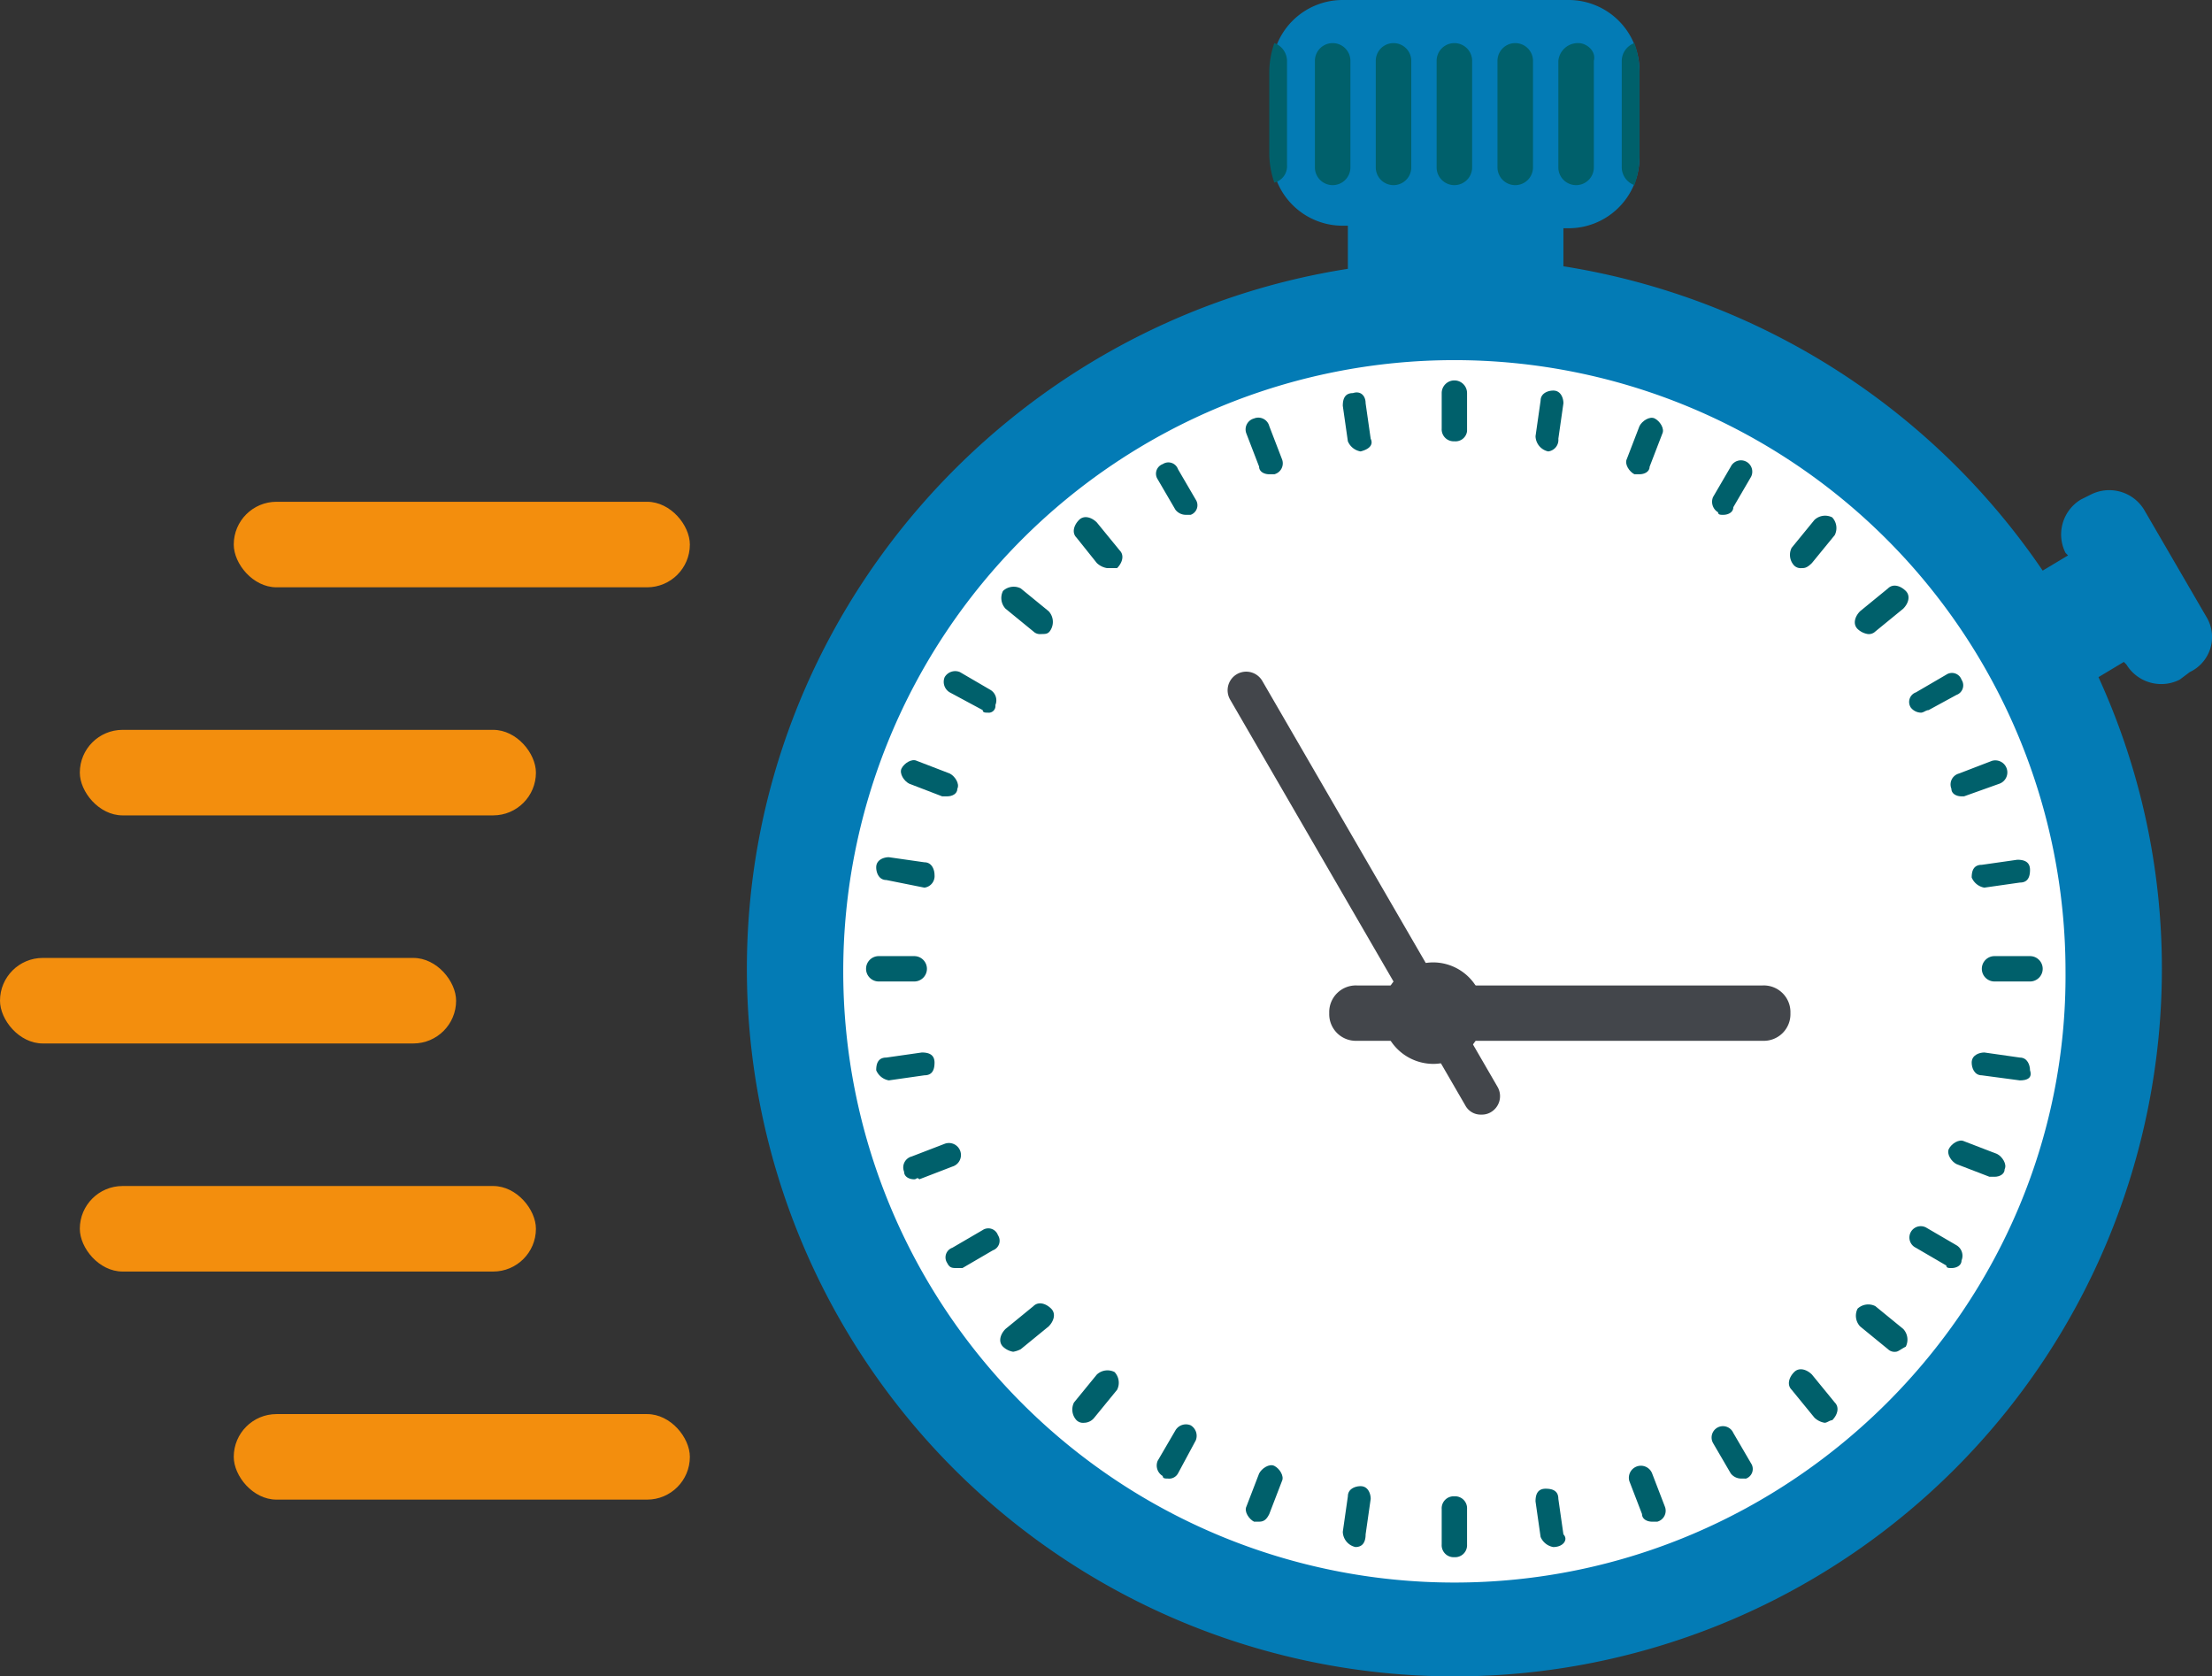 <svg xmlns="http://www.w3.org/2000/svg" viewBox="0 0 387.979 294">
  <rect x="0" y="0" width="387.979" height="294" fill="#333333" stroke="none"/>
  <defs>
    <style>
      .cls-1 {
        fill: #fff;
      }

      .cls-2 {
        fill: #037bb5;
      }

      .cls-3 {
        fill: #00606b;
      }

      .cls-4 {
        fill: #43464b;
      }

      .cls-5 {
        fill: #f38e0d;
      }
    </style>
  </defs>
  <g id="quick_time_market_illustration" transform="translate(-780 -2880)">
    <g id="Group_2141" data-name="Group 2141" transform="translate(911 2880)">
      <g id="Group_2140" data-name="Group 2140" transform="translate(0 0)">
        <g id="Group_2138" data-name="Group 2138">
          <g id="Group_2136" data-name="Group 2136">
            <path id="Path_3514" data-name="Path 3514" class="cls-1" d="M245.919,133.359A122.759,122.759,0,1,1,123.159,10.6C190.766,10.6,245.919,65.753,245.919,133.359Z" transform="translate(1.379 36.547)"/>
            <path id="Path_3515" data-name="Path 3515" class="cls-2" d="M256.194,108.526,245.074,89.4a7.154,7.154,0,0,0-9.34-2.669l-1.779.89a7.154,7.154,0,0,0-2.669,9.34l.445.445-4.448,2.669A125.362,125.362,0,0,0,143.219,46.7V40.03h.89a12.432,12.432,0,0,0,12.454-12.454V12.454A12.432,12.432,0,0,0,144.109,0H104.523A12.432,12.432,0,0,0,92.07,12.454V27.132a12.432,12.432,0,0,0,12.454,12.454h.89v7.561C45.812,56.487,0,108.082,0,169.906a124.094,124.094,0,0,0,248.188,0,122.817,122.817,0,0,0-11.12-51.15l4.448-2.669.445.445a7.154,7.154,0,0,0,9.34,2.669l1.779-1.334A6.8,6.8,0,0,0,256.194,108.526Zm-132.1,169.017A107.192,107.192,0,1,1,231.286,170.351C231.731,229.062,183.25,277.543,124.094,277.543Z"/>
          </g>
          <path id="Path_3516" data-name="Path 3516" class="cls-3" d="M29.624,25.675A2.1,2.1,0,0,1,27.4,23.451V17.224a2.224,2.224,0,1,1,4.448,0V23.9A2.035,2.035,0,0,1,29.624,25.675Z" transform="translate(94.47 51.717)"/>
          <path id="Path_3517" data-name="Path 3517" class="cls-3" d="M26.613,25.82a2.955,2.955,0,0,1-2.224-1.779l-.89-6.227c0-1.334.445-2.224,1.779-2.224,1.334-.445,2.224.445,2.224,1.779l.89,6.227c.445.89,0,1.779-1.779,2.224Z" transform="translate(81.023 53.351)"/>
          <path id="Path_3518" data-name="Path 3518" class="cls-3" d="M23.832,26.414c-.89,0-1.779-.445-1.779-1.334L19.829,19.3a1.982,1.982,0,0,1,1.334-2.669,1.982,1.982,0,0,1,2.669,1.334l2.224,5.782a1.982,1.982,0,0,1-1.334,2.669Z" transform="translate(67.793 56.76)"/>
          <path id="Path_3519" data-name="Path 3519" class="cls-3" d="M21.3,27.4a2.311,2.311,0,0,1-1.779-.89l-3.113-5.337a1.784,1.784,0,0,1,.89-2.669,1.784,1.784,0,0,1,2.669.89l3.113,5.337a1.784,1.784,0,0,1-.89,2.669Z" transform="translate(55.648 62.889)"/>
          <path id="Path_3520" data-name="Path 3520" class="cls-3" d="M18.713,29.327a3.372,3.372,0,0,1-1.779-.89l-3.558-4.448c-.89-.89-.445-2.224.445-3.113s2.224-.445,3.113.445l4,4.893c.89.89.445,2.224-.445,3.113Z" transform="translate(44.446 70.304)"/>
          <path id="Path_3521" data-name="Path 3521" class="cls-3" d="M17,31.433a1.634,1.634,0,0,1-1.334-.445l-4.893-4a2.74,2.74,0,0,1-.445-3.113,2.74,2.74,0,0,1,3.113-.445l4.893,4a2.74,2.74,0,0,1,.445,3.113C18.333,31.433,17.888,31.433,17,31.433Z" transform="translate(34.596 79.763)"/>
          <path id="Path_3522" data-name="Path 3522" class="cls-3" d="M15.5,33.752c-.445,0-.89,0-.89-.445L8.825,30.194a2.139,2.139,0,0,1-.89-2.669,2.139,2.139,0,0,1,2.669-.89l5.337,3.113a2.139,2.139,0,0,1,.89,2.669A1.179,1.179,0,0,1,15.5,33.752Z" transform="translate(26.758 91.232)"/>
          <path id="Path_3523" data-name="Path 3523" class="cls-3" d="M14.2,36.319h-.89L7.526,34.095c-.89-.445-1.779-1.779-1.334-2.669s1.779-1.779,2.669-1.334l5.782,2.224c.89.445,1.779,1.779,1.334,2.669C15.977,35.874,15.087,36.319,14.2,36.319Z" transform="translate(20.94 103.342)"/>
          <path id="Path_3524" data-name="Path 3524" class="cls-3" d="M13.551,39.137h0L6.879,37.8C5.545,37.8,5.1,36.469,5.1,35.579c0-1.334,1.334-1.779,2.224-1.779l6.227.89c1.334,0,1.779,1.334,1.779,2.224A2.035,2.035,0,0,1,13.551,39.137Z" transform="translate(17.584 116.536)"/>
          <path id="Path_3525" data-name="Path 3525" class="cls-3" d="M6.924,42.148a2.224,2.224,0,0,1,0-4.448h6.227a2.224,2.224,0,0,1,0,4.448Z" transform="translate(16.205 129.982)"/>
          <path id="Path_3526" data-name="Path 3526" class="cls-3" d="M7.324,46.393A2.955,2.955,0,0,1,5.1,44.613c0-1.334.445-2.224,1.779-2.224l6.227-.89c1.334,0,2.224.445,2.224,1.779S14.885,45.5,13.551,45.5l-6.227.89Z" transform="translate(17.584 143.084)"/>
          <path id="Path_3527" data-name="Path 3527" class="cls-3" d="M8.108,51.456c-.89,0-1.779-.445-1.779-1.334a1.982,1.982,0,0,1,1.334-2.669l5.782-2.224a2.11,2.11,0,1,1,1.334,4L9,51.456C8.553,51.011,8.553,51.456,8.108,51.456Z" transform="translate(21.247 155.367)"/>
          <path id="Path_3528" data-name="Path 3528" class="cls-3" d="M9.885,55.378c-.89,0-1.334,0-1.779-.89A1.784,1.784,0,0,1,9,51.82l5.337-3.113A1.784,1.784,0,0,1,17,49.6a1.784,1.784,0,0,1-.89,2.669l-5.337,3.113Z" transform="translate(27.031 167.012)"/>
          <path id="Path_3529" data-name="Path 3529" class="cls-3" d="M12.255,59.882a3.372,3.372,0,0,1-1.779-.89c-.89-.89-.445-2.224.445-3.113l4.893-4c.89-.89,2.224-.445,3.113.445s.445,2.224-.445,3.113l-4.893,4A4.48,4.48,0,0,1,12.255,59.882Z" transform="translate(34.447 177.186)"/>
          <path id="Path_3530" data-name="Path 3530" class="cls-3" d="M14.906,63.222a1.634,1.634,0,0,1-1.334-.445,2.74,2.74,0,0,1-.445-3.113l4-4.893a2.74,2.74,0,0,1,3.113-.445,2.74,2.74,0,0,1,.445,3.113l-4,4.893A2.311,2.311,0,0,1,14.906,63.222Z" transform="translate(44.25 186.3)"/>
          <path id="Path_3531" data-name="Path 3531" class="cls-3" d="M18.114,65.676c-.445,0-.89,0-.89-.445a2.139,2.139,0,0,1-.89-2.669l3.113-5.337a2.139,2.139,0,0,1,2.669-.89A2.139,2.139,0,0,1,23.007,59l-3.113,5.782A1.776,1.776,0,0,1,18.114,65.676Z" transform="translate(55.719 193.631)"/>
          <path id="Path_3532" data-name="Path 3532" class="cls-3" d="M22.016,67.677h-.89c-.89-.445-1.779-1.779-1.334-2.669l2.224-5.782c.445-.89,1.779-1.779,2.669-1.334s1.779,1.779,1.334,2.669l-2.224,5.782C23.35,67.232,22.905,67.677,22.016,67.677Z" transform="translate(67.83 199.192)"/>
          <path id="Path_3533" data-name="Path 3533" class="cls-3" d="M25.724,69.275h0A2.819,2.819,0,0,1,23.5,66.606l.89-6.227c0-1.334,1.334-1.779,2.224-1.779,1.334,0,1.779,1.334,1.779,2.224l-.89,6.227C27.5,68.83,26.613,69.275,25.724,69.275Z" transform="translate(81.023 202.041)"/>
          <path id="Path_3534" data-name="Path 3534" class="cls-3" d="M29.624,69.675A2.1,2.1,0,0,1,27.4,67.451V61.224A2.1,2.1,0,0,1,29.624,59h0a2.1,2.1,0,0,1,2.224,2.224v6.227a2.1,2.1,0,0,1-2.224,2.224Z" transform="translate(94.47 203.421)"/>
          <path id="Path_3535" data-name="Path 3535" class="cls-3" d="M34.213,68.93a2.955,2.955,0,0,1-2.224-1.779l-.89-6.227c0-1.334.445-2.224,1.779-2.224s2.224.445,2.224,1.779l.89,6.227c.89.89,0,2.224-1.779,2.224Z" transform="translate(107.227 202.386)"/>
          <path id="Path_3536" data-name="Path 3536" class="cls-3" d="M38.932,67.714c-.89,0-1.779-.445-1.779-1.334L34.929,60.6a2.11,2.11,0,0,1,4-1.334l2.224,5.782a1.982,1.982,0,0,1-1.334,2.669Z" transform="translate(119.854 199.154)"/>
          <path id="Path_3537" data-name="Path 3537" class="cls-3" d="M43.2,65.4a2.311,2.311,0,0,1-1.779-.89l-3.113-5.337A1.989,1.989,0,1,1,41.864,57.4l3.113,5.337a1.784,1.784,0,0,1-.89,2.669Z" transform="translate(131.155 193.905)"/>
          <path id="Path_3538" data-name="Path 3538" class="cls-3" d="M47.358,63.371a3.372,3.372,0,0,1-1.779-.89l-4-4.893c-.89-.89-.445-2.224.445-3.113s2.224-.445,3.113.445l4,4.893c.89.89.445,2.224-.445,3.113C48.248,62.927,47.8,63.371,47.358,63.371Z" transform="translate(141.674 186.15)"/>
          <path id="Path_3539" data-name="Path 3539" class="cls-3" d="M50.7,59.733a1.634,1.634,0,0,1-1.334-.445l-4.893-4a2.74,2.74,0,0,1-.445-3.113,2.74,2.74,0,0,1,3.113-.445l4.893,4a2.74,2.74,0,0,1,.445,3.113C51.588,59.288,51.143,59.733,50.7,59.733Z" transform="translate(150.787 177.336)"/>
          <path id="Path_3540" data-name="Path 3540" class="cls-3" d="M53.152,55.652c-.445,0-.89,0-.89-.445l-5.337-3.113A1.989,1.989,0,1,1,48.7,48.535l5.337,3.113a2.139,2.139,0,0,1,.89,2.669C54.931,55.207,54.041,55.652,53.152,55.652Z" transform="translate(158.119 166.739)"/>
          <path id="Path_3541" data-name="Path 3541" class="cls-3" d="M55.5,51.319h-.89l-5.782-2.224c-.89-.445-1.779-1.779-1.334-2.669s1.779-1.779,2.669-1.334l5.782,2.224c.89.445,1.779,1.779,1.334,2.669C57.277,50.874,56.387,51.319,55.5,51.319Z" transform="translate(163.334 155.06)"/>
          <path id="Path_3542" data-name="Path 3542" class="cls-3" d="M56.751,46.393h0l-6.672-.89c-1.334,0-1.779-1.334-1.779-2.224,0-1.334,1.334-1.779,2.224-1.779l6.227.89c1.334,0,1.779,1.334,1.779,2.224C58.975,45.948,58.085,46.393,56.751,46.393Z" transform="translate(166.529 143.084)"/>
          <path id="Path_3543" data-name="Path 3543" class="cls-3" d="M50.924,42.148a2.224,2.224,0,0,1,0-4.448h6.227a2.224,2.224,0,0,1,0,4.448Z" transform="translate(167.908 129.982)"/>
          <path id="Path_3544" data-name="Path 3544" class="cls-3" d="M50.524,38.793A2.955,2.955,0,0,1,48.3,37.013c0-1.334.445-2.224,1.779-2.224l6.227-.89c1.334,0,2.224.445,2.224,1.779S58.085,37.9,56.751,37.9l-6.227.89Z" transform="translate(166.529 116.881)"/>
          <path id="Path_3545" data-name="Path 3545" class="cls-3" d="M49.408,36.356c-.89,0-1.779-.445-1.779-1.334a1.982,1.982,0,0,1,1.334-2.669l5.782-2.224a2.11,2.11,0,0,1,1.334,4l-6.227,2.224Z" transform="translate(163.642 103.305)"/>
          <path id="Path_3546" data-name="Path 3546" class="cls-3" d="M47.885,33.478a2.311,2.311,0,0,1-1.779-.89A1.784,1.784,0,0,1,47,29.92l5.337-3.113A1.784,1.784,0,0,1,55,27.7a1.784,1.784,0,0,1-.89,2.669L49.22,33.033C48.775,33.033,48.33,33.478,47.885,33.478Z" transform="translate(158.048 91.505)"/>
          <path id="Path_3547" data-name="Path 3547" class="cls-3" d="M45.955,31.582a3.372,3.372,0,0,1-1.779-.89c-.89-.89-.445-2.224.445-3.113l4.893-4c.89-.89,2.224-.445,3.113.445s.445,2.224-.445,3.113l-4.893,4A1.634,1.634,0,0,1,45.955,31.582Z" transform="translate(150.638 79.613)"/>
          <path id="Path_3548" data-name="Path 3548" class="cls-3" d="M43.206,29.522a1.634,1.634,0,0,1-1.334-.445,2.74,2.74,0,0,1-.445-3.113l4-4.893a2.74,2.74,0,0,1,3.113-.445,2.74,2.74,0,0,1,.445,3.113l-4,4.893C44.1,29.522,43.65,29.522,43.206,29.522Z" transform="translate(141.823 70.109)"/>
          <path id="Path_3549" data-name="Path 3549" class="cls-3" d="M40.014,27.676c-.445,0-.89,0-.89-.445a2.139,2.139,0,0,1-.89-2.669l3.113-5.337A1.989,1.989,0,1,1,44.907,21l-3.113,5.337C41.794,27.231,40.9,27.676,40.014,27.676Z" transform="translate(131.226 62.615)"/>
          <path id="Path_3550" data-name="Path 3550" class="cls-3" d="M37.016,26.377h-.89c-.89-.445-1.779-1.779-1.334-2.669l2.224-5.782c.445-.89,1.779-1.779,2.669-1.334s1.779,1.779,1.334,2.669l-2.224,5.782C38.795,25.932,37.905,26.377,37.016,26.377Z" transform="translate(119.547 56.797)"/>
          <path id="Path_3551" data-name="Path 3551" class="cls-3" d="M33.324,26.075h0A2.819,2.819,0,0,1,31.1,23.406l.89-6.227c0-1.334,1.334-1.779,2.224-1.779,1.334,0,1.779,1.334,1.779,2.224l-.89,6.227A2.035,2.035,0,0,1,33.324,26.075Z" transform="translate(107.227 53.096)"/>
          <g id="Group_2137" data-name="Group 2137" transform="translate(91.625 7.561)">
            <path id="Path_3552" data-name="Path 3552" class="cls-3" d="M35.558,1.7A3.437,3.437,0,0,0,32,4.813V23.494a3.113,3.113,0,1,0,6.227,0V4.813C38.672,3.034,36.893,1.7,35.558,1.7Z" transform="translate(18.705 -1.7)"/>
            <path id="Path_3553" data-name="Path 3553" class="cls-3" d="M29.6,4.813V23.494a3.113,3.113,0,1,0,6.227,0V4.813a3.113,3.113,0,1,0-6.227,0Z" transform="translate(10.43 -1.7)"/>
            <path id="Path_3554" data-name="Path 3554" class="cls-3" d="M37.613,6.593a15.989,15.989,0,0,0-.89-4.893A3.345,3.345,0,0,0,34.5,4.813V23.494a3.345,3.345,0,0,0,2.224,3.113,15.99,15.99,0,0,0,.89-4.893Z" transform="translate(27.325 -1.7)"/>
            <path id="Path_3555" data-name="Path 3555" class="cls-3" d="M28.627,23.494V4.813a3.113,3.113,0,0,0-6.227,0V23.494a3.113,3.113,0,1,0,6.227,0Z" transform="translate(-14.394 -1.7)"/>
            <path id="Path_3556" data-name="Path 3556" class="cls-3" d="M27.2,4.813V23.494a3.113,3.113,0,1,0,6.227,0V4.813a3.113,3.113,0,1,0-6.227,0Z" transform="translate(2.156 -1.7)"/>
            <path id="Path_3557" data-name="Path 3557" class="cls-3" d="M20.6,21.27a15.989,15.989,0,0,0,.89,4.893,2.963,2.963,0,0,0,2.224-3.113V4.813A3.345,3.345,0,0,0,21.49,1.7a15.989,15.989,0,0,0-.89,4.893Z" transform="translate(-20.6 -1.7)"/>
            <path id="Path_3558" data-name="Path 3558" class="cls-3" d="M24.8,4.813V23.494a3.113,3.113,0,1,0,6.227,0V4.813a3.113,3.113,0,0,0-6.227,0Z" transform="translate(-6.119 -1.7)"/>
          </g>
        </g>
        <g id="Group_2142" data-name="Group 2142" transform="translate(84.35 117.822)">
          <path id="Path_3559" data-name="Path 3559" class="cls-4" d="M6.7,21.5a8.977,8.977,0,0,1,8.9-8.9,8.9,8.9,0,1,1,0,17.8A8.977,8.977,0,0,1,6.7,21.5Z" transform="translate(20.398 38.361)"/>
          <path id="Path_3560" data-name="Path 3560" class="cls-4" d="M44.489,77.654a3.053,3.053,0,0,1-2.831-1.618L.4,4.853A3.261,3.261,0,0,1,6.067,1.618L47.321,72.8a3.253,3.253,0,0,1-1.213,4.449A3.057,3.057,0,0,1,44.489,77.654Z" transform="translate(0 0)"/>
          <path id="Path_3561" data-name="Path 3561" class="cls-4" d="M80.436,23.307H9.253A4.673,4.673,0,0,1,4.4,18.453,4.673,4.673,0,0,1,9.253,13.6H80.436a4.673,4.673,0,0,1,4.853,4.853A4.673,4.673,0,0,1,80.436,23.307Z" transform="translate(13.396 41.405)"/>
        </g>
      </g>
    </g>
    <rect id="Rectangle_909" data-name="Rectangle 909" class="cls-5" width="80" height="15" rx="7.5" transform="translate(821 2968)"/>
    <rect id="Rectangle_910" data-name="Rectangle 910" class="cls-5" width="80" height="15" rx="7.5" transform="translate(794 3008)"/>
    <rect id="Rectangle_911" data-name="Rectangle 911" class="cls-5" width="80" height="15" rx="7.5" transform="translate(780 3048)"/>
    <rect id="Rectangle_912" data-name="Rectangle 912" class="cls-5" width="80" height="15" rx="7.5" transform="translate(794 3088)"/>
    <rect id="Rectangle_913" data-name="Rectangle 913" class="cls-5" width="80" height="15" rx="7.5" transform="translate(821 3128)"/>
  </g>
</svg>
